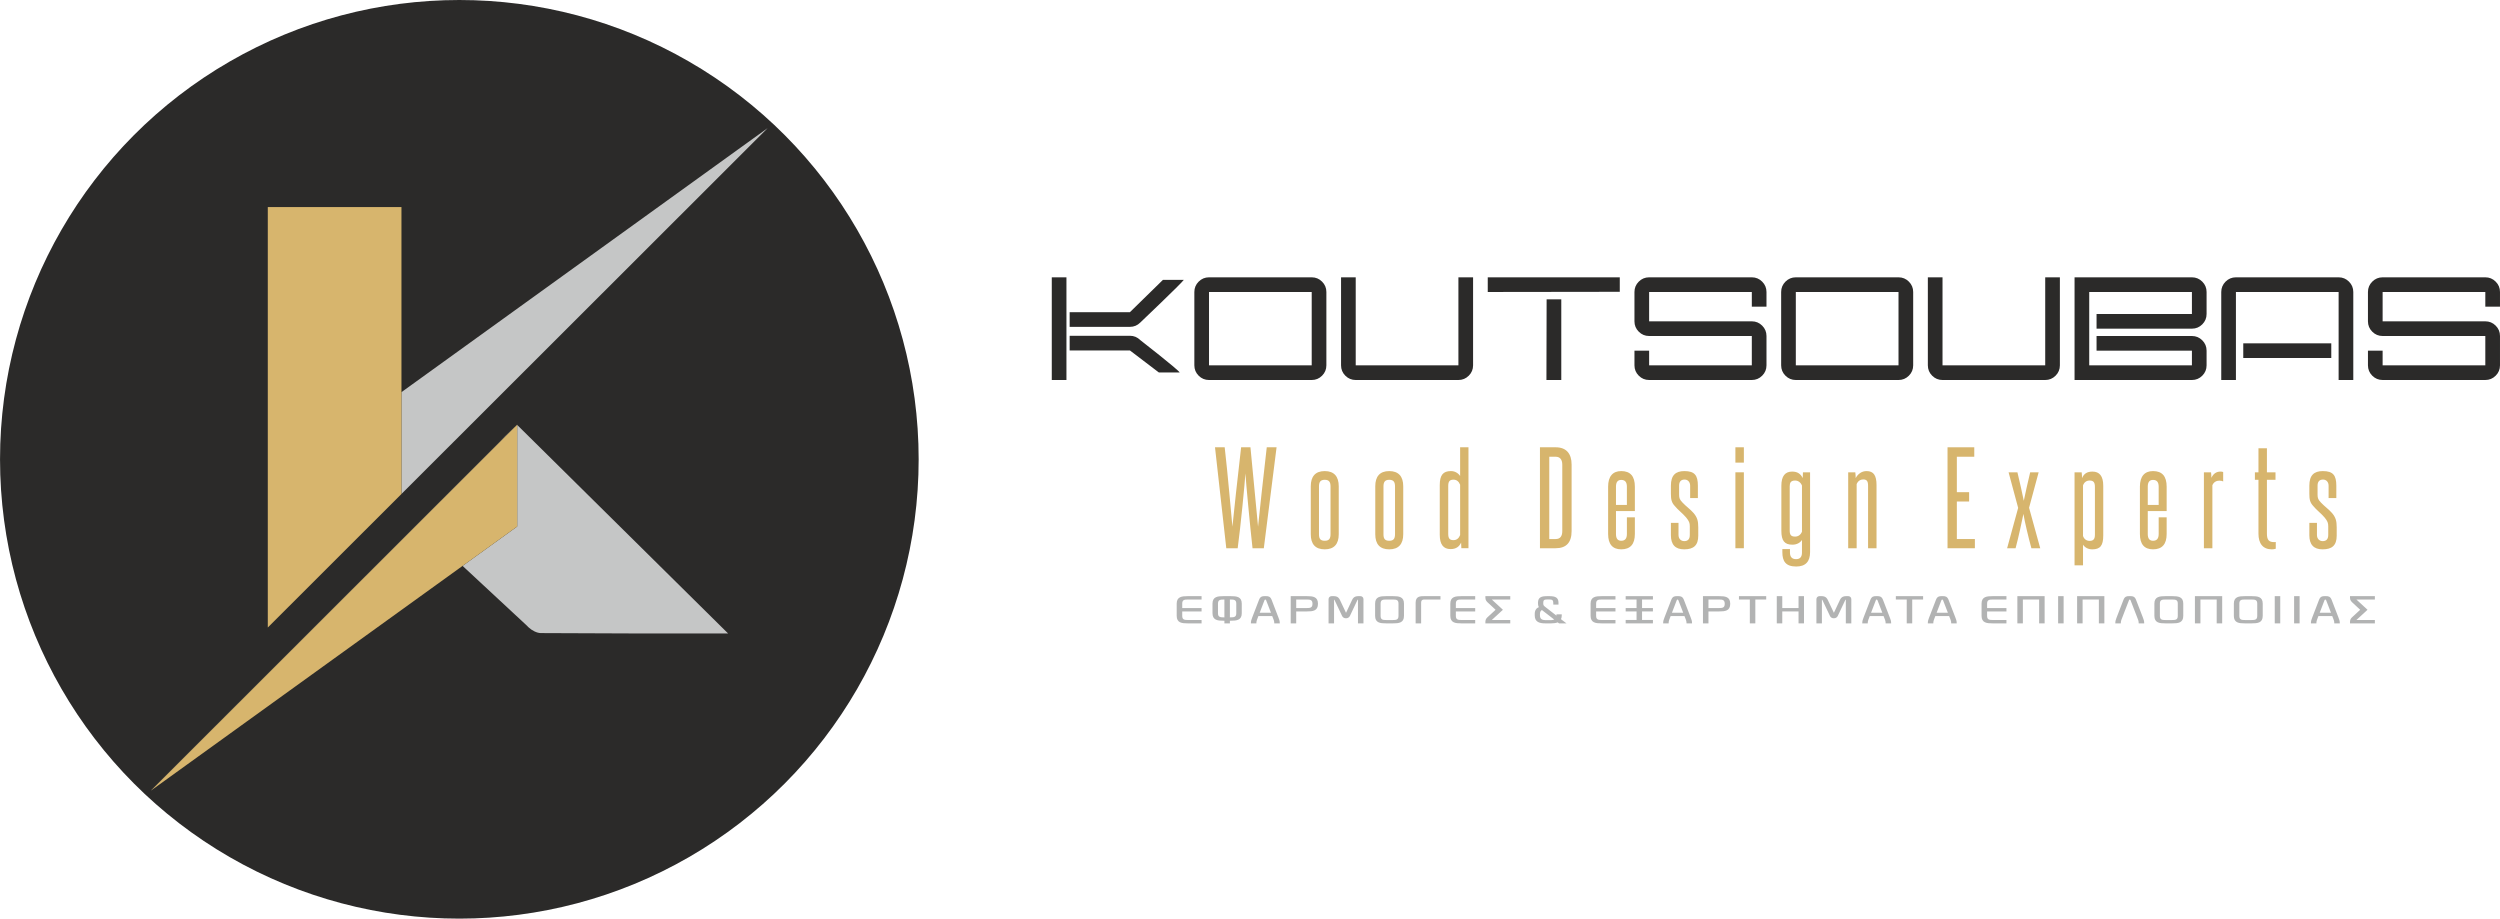 <?xml version="1.0" encoding="UTF-8"?>
<!DOCTYPE svg PUBLIC "-//W3C//DTD SVG 1.1//EN" "http://www.w3.org/Graphics/SVG/1.1/DTD/svg11.dtd">
<!-- Creator: CorelDRAW -->
<svg xmlns="http://www.w3.org/2000/svg" xml:space="preserve" width="71.337mm" height="26.213mm" version="1.1" style="shape-rendering:geometricPrecision; text-rendering:geometricPrecision; image-rendering:optimizeQuality; fill-rule:evenodd; clip-rule:evenodd"
viewBox="0 0 357.106 131.222"
 xmlns:xlink="http://www.w3.org/1999/xlink"
 xmlns:xodm="http://www.corel.com/coreldraw/odm/2003">
 <defs>
  <style type="text/css">
   <![CDATA[
    .fil1 {fill:#C5C6C6}
    .fil0 {fill:#2B2A29}
    .fil2 {fill:#D7B56D}
    .fil5 {fill:#B2B3B3;fill-rule:nonzero}
    .fil3 {fill:#2B2A29;fill-rule:nonzero}
    .fil4 {fill:#D7B56D;fill-rule:nonzero}
   ]]>
  </style>
 </defs>
 <g id="Layer_x0020_1">
  <circle class="fil0" cx="65.611" cy="65.611" r="65.611"/>
  <path class="fil1" d="M109.66 18.291l-52.317 37.724 0 14.546 52.317 -52.271zm-5.653 72.199l-1.08 0c-9.094,0 -17.365,0 -25.663,-0.057 -0.569,0 -1.279,-0.369 -1.734,-0.795 -0.085,-0.057 -0.142,-0.142 -0.227,-0.227 -3.067,-2.84 -6.163,-5.708 -9.229,-8.576l7.804 -5.627 0 -14.505 0.004 0.004c0.028,0.029 0.057,0.057 0.085,0.085 0.795,0.796 1.62,1.591 2.415,2.387 9.009,8.896 18.018,17.819 27.624,27.311zm-82.383 22.377l-0.063 0.046 49.877 -49.848 0.739 -0.767 1.677 -1.62 0.003 0.004 -52.233 52.186z"/>
  <path class="fil2" d="M38.25 29.577c6.304,0 12.504,0 19.094,0 0,8.563 0,17.044 0,26.438l0 14.546 -19.094 19.077c0,-19.54 0,-39.7 0,-60.061zm-16.688 83.353l52.317 -37.724 0 -14.547 -52.317 52.27z"/>
  <path class="fil3" d="M340.342 52.187l14.669 0 0 -4.191 -14.669 0c-0.576,0 -1.07,-0.205 -1.48,-0.616 -0.41,-0.41 -0.616,-0.904 -0.616,-1.48l0 -4.191c0,-0.576 0.205,-1.069 0.616,-1.48 0.41,-0.41 0.904,-0.616 1.48,-0.616l14.669 0c0.577,0 1.07,0.205 1.48,0.616 0.411,0.41 0.616,0.904 0.616,1.48l0 2.095 -2.095 0 0 -2.095 -14.669 0 0 4.191 14.669 0c0.577,0 1.07,0.205 1.48,0.615 0.411,0.41 0.616,0.904 0.616,1.48l0 4.191c0,0.576 -0.205,1.07 -0.616,1.48 -0.41,0.41 -0.903,0.615 -1.48,0.615l-14.669 0c-0.576,0 -1.07,-0.205 -1.48,-0.615 -0.41,-0.41 -0.616,-0.904 -0.616,-1.48l0 -2.095 2.095 0 0 2.095zm-19.907 -1.048l0 -2.095 12.573 0 0 2.095 -12.573 0zm13.621 -9.43l-14.669 0 0 12.573 -2.096 0 0 -12.573c0,-0.576 0.206,-1.069 0.616,-1.48 0.41,-0.41 0.904,-0.616 1.48,-0.616l14.669 0c0.576,0 1.069,0.205 1.48,0.616 0.41,0.41 0.616,0.904 0.616,1.48l0 12.573 -2.095 0 0 -12.573zm-37.72 12.573l0 -14.669 16.765 0c0.576,0 1.069,0.205 1.48,0.616 0.41,0.41 0.615,0.904 0.615,1.48l0 3.144c0,0.576 -0.205,1.069 -0.615,1.48 -0.41,0.41 -0.904,0.615 -1.48,0.615l-13.622 0 0 -2.095 13.622 0 0 -3.144 -14.669 0 0 10.478 14.669 0 0 -2.095 -13.622 0 0 -2.095 13.622 0c0.576,0 1.069,0.205 1.48,0.616 0.41,0.41 0.615,0.904 0.615,1.48l0 2.095c0,0.576 -0.205,1.07 -0.615,1.48 -0.41,0.41 -0.904,0.615 -1.48,0.615l-16.765 0zm-18.86 -2.095l14.669 0 0 -12.573 2.095 0 0 12.573c0,0.576 -0.205,1.07 -0.616,1.48 -0.41,0.41 -0.904,0.615 -1.48,0.615l-14.669 0c-0.576,0 -1.07,-0.205 -1.48,-0.615 -0.41,-0.41 -0.616,-0.904 -0.616,-1.48l0 -12.573 2.096 0 0 12.573zm-20.956 0l14.669 0 0 -10.478 -14.669 0 0 10.478zm-2.095 0l0 -10.478c0,-0.576 0.205,-1.069 0.616,-1.48 0.41,-0.41 0.904,-0.616 1.48,-0.616l14.669 0c0.577,0 1.07,0.205 1.48,0.616 0.41,0.41 0.615,0.904 0.615,1.48l0 10.478c0,0.576 -0.205,1.07 -0.615,1.48 -0.41,0.41 -0.904,0.615 -1.48,0.615l-14.669 0c-0.576,0 -1.07,-0.205 -1.48,-0.615 -0.41,-0.41 -0.616,-0.904 -0.616,-1.48zm-18.86 0l14.669 0 0 -4.191 -14.669 0c-0.576,0 -1.07,-0.205 -1.48,-0.616 -0.41,-0.41 -0.615,-0.904 -0.615,-1.48l0 -4.191c0,-0.576 0.205,-1.069 0.615,-1.48 0.41,-0.41 0.904,-0.616 1.48,-0.616l14.669 0c0.576,0 1.069,0.205 1.48,0.616 0.41,0.41 0.616,0.904 0.616,1.48l0 2.095 -2.095 0 0 -2.095 -14.669 0 0 4.191 14.669 0c0.576,0 1.069,0.205 1.48,0.615 0.41,0.41 0.616,0.904 0.616,1.48l0 4.191c0,0.576 -0.205,1.07 -0.616,1.48 -0.41,0.41 -0.904,0.615 -1.48,0.615l-14.669 0c-0.576,0 -1.07,-0.205 -1.48,-0.615 -0.41,-0.41 -0.615,-0.904 -0.615,-1.48l0 -2.095 2.095 0 0 2.095zm-14.669 2.095l2.122 0 0 -11.526 -2.095 0 -0.026 11.526zm-8.382 -12.573l18.86 -0.026 0 -2.069 -18.86 0 0 2.095zm-18.86 10.478l14.669 0 0 -12.573 2.095 0 0 12.573c0,0.576 -0.205,1.07 -0.616,1.48 -0.41,0.41 -0.904,0.615 -1.48,0.615l-14.669 0c-0.576,0 -1.07,-0.205 -1.48,-0.615 -0.41,-0.41 -0.615,-0.904 -0.615,-1.48l0 -12.573 2.095 0 0 12.573zm-20.956 0l14.669 0 0 -10.478 -14.669 0 0 10.478zm-2.095 0l0 -10.478c0,-0.576 0.205,-1.069 0.616,-1.48 0.41,-0.41 0.904,-0.616 1.48,-0.616l14.669 0c0.577,0 1.07,0.205 1.48,0.616 0.41,0.41 0.615,0.904 0.615,1.48l0 10.478c0,0.576 -0.205,1.07 -0.615,1.48 -0.41,0.41 -0.904,0.615 -1.48,0.615l-14.669 0c-0.576,0 -1.07,-0.205 -1.48,-0.615 -0.41,-0.41 -0.616,-0.904 -0.616,-1.48zm-9.205 -7.592l-8.607 0 0 2.095 8.607 0c0.576,0 1.07,-0.205 1.48,-0.615 0.015,-0.016 5.887,-5.593 6.219,-6.098l-2.98 0 -4.719 4.618zm0 5.464l-8.607 0 0 -2.095 8.607 0c0.576,0 1.07,0.205 1.48,0.615 0.015,0.016 5.297,4.118 5.63,4.623l-2.98 0 -4.129 -3.143zm-9.065 4.223l-2.095 0 0 -14.669 2.095 0 0 14.669z"/>
  <path class="fil4" d="M180.527 78.313l1.822 -14.421 -1.402 0c-0.42,3.575 -1.104,9.917 -1.244,11.337l-1.086 -11.337 -1.332 0c-0.42,3.575 -1.104,9.917 -1.244,11.337 -0.14,-1.42 -0.683,-7.762 -1.104,-11.337l-1.384 0 1.612 14.421 1.629 0c0.42,-3.084 1.034,-9.462 1.104,-10.688 0.07,1.226 0.666,7.587 1.016,10.688l1.612 0z"/>
  <path id="_1" class="fil4" d="M223.16 75.86c0,0.753 -0.315,1.139 -0.946,1.139l-0.911 0 0 -11.757 0.911 0c0.631,0 0.946,0.42 0.946,1.139l0 9.479zm-0.946 2.453c1.525,0 2.278,-0.824 2.278,-2.453l0 -9.497c0,-1.542 -0.736,-2.471 -2.278,-2.471l-2.243 0 0 14.421 2.243 0z"/>
  <polygon id="_2" class="fil4" points="282.099,78.313 282.099,76.999 279.522,76.999 279.522,71.638 281.275,71.638 281.275,70.306 279.522,70.306 279.522,65.242 282.011,65.242 282.011,63.893 278.191,63.893 278.191,78.313 "/>
  <path id="_3" class="fil4" d="M187.234 76.316c0,1.402 0.648,2.155 1.997,2.155 1.332,0 1.998,-0.753 1.998,-2.155l0 -6.851c0,-1.402 -0.666,-2.173 -1.998,-2.173 -1.349,0 -1.997,0.771 -1.997,2.173l0 6.851zm2.821 -0.035c0,0.631 -0.175,0.964 -0.824,0.964 -0.648,0 -0.824,-0.315 -0.824,-0.929l0 -6.816c0,-0.613 0.175,-0.964 0.824,-0.964 0.648,0 0.824,0.35 0.824,0.964l0 6.781z"/>
  <path id="_4" class="fil4" d="M196.447 76.316c0,1.402 0.648,2.155 1.997,2.155 1.332,0 1.998,-0.753 1.998,-2.155l0 -6.851c0,-1.402 -0.666,-2.173 -1.998,-2.173 -1.349,0 -1.997,0.771 -1.997,2.173l0 6.851zm2.821 -0.035c0,0.631 -0.175,0.964 -0.824,0.964 -0.648,0 -0.824,-0.315 -0.824,-0.929l0 -6.816c0,-0.613 0.175,-0.964 0.824,-0.964 0.648,0 0.824,0.35 0.824,0.964l0 6.781z"/>
  <path id="_5" class="fil4" d="M208.568 76.439c-0.193,0.473 -0.508,0.718 -0.946,0.718 -0.543,0 -0.753,-0.228 -0.753,-0.911l0 -6.834c0,-0.648 0.21,-0.894 0.753,-0.894 0.438,0 0.753,0.245 0.946,0.718l0 7.202zm1.192 1.875l0 -14.421 -1.192 0 0 4.1c-0.28,-0.42 -0.753,-0.701 -1.314,-0.701 -1.121,0 -1.594,0.578 -1.594,1.997l0 7.114c0,1.349 0.508,2.032 1.542,2.032 0.788,0 1.244,-0.35 1.507,-0.929 0,0.28 0.018,0.543 0.035,0.806l1.017 0z"/>
  <path id="_6" class="fil4" d="M232.39 72.128l-1.559 0 0 -2.611c0,-0.648 0.245,-0.964 0.753,-0.964 0.543,0 0.806,0.315 0.806,0.964l0 2.611zm0 4.153c0,0.648 -0.263,0.964 -0.806,0.964 -0.508,0 -0.753,-0.315 -0.753,-0.964l0 -3.277 2.698 0 0 -3.487c0,-1.489 -0.648,-2.225 -1.945,-2.225 -1.209,0 -1.875,0.753 -1.875,2.225l0 6.763c0,1.454 0.631,2.19 1.875,2.19 1.296,0 1.945,-0.736 1.945,-2.19l0 -2.383 -1.139 0 0 2.383z"/>
  <path id="_7" class="fil4" d="M241.375 76.421c0,0.578 -0.263,0.876 -0.788,0.876 -0.473,0 -0.824,-0.333 -0.824,-0.876l0 -1.734 -1.086 0 0 1.77c0,1.349 0.631,2.015 1.892,2.015 1.349,0 2.015,-0.561 2.015,-1.962l0 -1.174c0,-0.929 -0.141,-1.437 -0.684,-2.068 -0.438,-0.508 -1.086,-0.964 -1.559,-1.472 -0.403,-0.42 -0.491,-0.631 -0.491,-1.139l0 -1.279c0,-0.578 0.263,-0.876 0.788,-0.876 0.438,0 0.788,0.333 0.788,0.876l0 1.77 1.104 0 0 -1.77c0,-1.472 -0.456,-2.085 -1.927,-2.085 -1.262,0 -1.927,0.596 -1.927,2.085l0 1.121c0,0.841 0.088,1.279 0.561,1.787 0.438,0.543 1.121,1.051 1.612,1.629 0.438,0.544 0.526,0.789 0.526,1.262l0 1.244z"/>
  <path id="_8" class="fil4" d="M249.099 66.083l0 -2.191 -1.209 0 0 2.191 1.209 0zm0 12.23l0 -10.846 -1.209 0 0 10.846 1.209 0z"/>
  <path id="_9" class="fil4" d="M257.4 78.927c0,0.631 -0.28,0.946 -0.841,0.946 -0.578,0 -0.876,-0.315 -0.876,-0.946l0 -0.491 -1.086 0 0 0.438c0,1.296 0.473,2.05 1.98,2.05 1.349,0 1.98,-0.718 1.98,-2.05l0 -11.406 -1.017 0c-0.018,0.263 -0.035,0.543 -0.035,0.824 -0.298,-0.613 -0.753,-0.929 -1.507,-0.929 -0.999,0 -1.542,0.631 -1.542,2.032l0 6.431c0,1.419 0.456,1.98 1.577,1.98 0.613,0 1.104,-0.263 1.367,-0.683l0 1.805zm0 -2.978c-0.193,0.473 -0.561,0.701 -0.981,0.701 -0.578,0 -0.771,-0.245 -0.771,-0.859l0 -6.325c0,-0.508 0.158,-0.824 0.771,-0.824 0.42,0 0.788,0.245 0.981,0.718l0 6.588z"/>
  <path id="_10" class="fil4" d="M268.05 78.313l0 -9.024c0,-1.402 -0.439,-1.997 -1.42,-1.997 -0.683,0 -1.226,0.386 -1.559,0.999 0,-0.28 -0.018,-0.561 -0.053,-0.824l-1.016 0 0 10.846 1.209 0 0 -9.164c0.193,-0.473 0.578,-0.666 0.929,-0.666 0.508,0 0.701,0.245 0.701,0.876l0 8.954 1.209 0z"/>
  <path id="_11" class="fil4" d="M291.434 78.313l-1.595 -5.782 1.367 -5.064 -1.209 0c-0.28,1.209 -0.771,3.294 -0.911,4.065 -0.14,-0.771 -0.631,-2.873 -0.911,-4.065l-1.262 0 1.367 5.081 -1.577 5.765 1.209 0c0.42,-1.542 0.894,-3.802 1.121,-4.906 0.175,1.104 0.718,3.365 1.139,4.906l1.262 0z"/>
  <path id="_12" class="fil4" d="M299.245 76.386c0,0.631 -0.228,0.876 -0.771,0.876 -0.403,0 -0.771,-0.228 -0.929,-0.701l0 -7.219c0.158,-0.473 0.526,-0.701 0.929,-0.701 0.543,0 0.771,0.228 0.771,0.911l0 6.834zm-1.7 4.363l0 -2.943c0.263,0.403 0.736,0.666 1.314,0.666 1.121,0 1.577,-0.508 1.577,-1.98l0 -7.096c0,-1.402 -0.544,-2.032 -1.542,-2.032 -0.788,0 -1.226,0.315 -1.489,0.929 0,-0.28 -0.018,-0.561 -0.053,-0.824l-1.016 0 0 13.281 1.209 0z"/>
  <path id="_13" class="fil4" d="M308.353 72.128l-1.559 0 0 -2.611c0,-0.648 0.245,-0.964 0.753,-0.964 0.543,0 0.806,0.315 0.806,0.964l0 2.611zm0 4.153c0,0.648 -0.263,0.964 -0.806,0.964 -0.508,0 -0.753,-0.315 -0.753,-0.964l0 -3.277 2.698 0 0 -3.487c0,-1.489 -0.648,-2.225 -1.945,-2.225 -1.209,0 -1.875,0.753 -1.875,2.225l0 6.763c0,1.454 0.631,2.19 1.875,2.19 1.296,0 1.945,-0.736 1.945,-2.19l0 -2.383 -1.139 0 0 2.383z"/>
  <path id="_14" class="fil4" d="M316.024 78.313l0 -9.006c0.228,-0.508 0.631,-0.648 0.999,-0.648 0.193,0 0.42,0.035 0.543,0.123l0 -1.349c-0.088,-0.053 -0.21,-0.07 -0.368,-0.07 -0.578,0 -1.016,0.263 -1.314,0.894 0,-0.263 -0.018,-0.526 -0.053,-0.788l-1.016 0 0 10.846 1.209 0z"/>
  <path id="_15" class="fil4" d="M325.078 77.42c-0.07,0.018 -0.158,0.018 -0.228,0.018 -0.753,0 -1.034,-0.315 -1.034,-1.209l0 -7.692 1.226 0 0 -1.069 -1.226 0 0 -3.434 -1.209 0 0 3.434 -0.508 0 0 1.069 0.508 0 0 7.692c0,1.402 0.631,2.243 1.91,2.243 0.193,0 0.438,-0.035 0.561,-0.088l0 -0.964z"/>
  <path id="_16" class="fil4" d="M332.574 76.421c0,0.578 -0.263,0.876 -0.788,0.876 -0.473,0 -0.824,-0.333 -0.824,-0.876l0 -1.734 -1.086 0 0 1.77c0,1.349 0.631,2.015 1.892,2.015 1.349,0 2.015,-0.561 2.015,-1.962l0 -1.174c0,-0.929 -0.141,-1.437 -0.684,-2.068 -0.438,-0.508 -1.086,-0.964 -1.559,-1.472 -0.403,-0.42 -0.491,-0.631 -0.491,-1.139l0 -1.279c0,-0.578 0.263,-0.876 0.788,-0.876 0.438,0 0.788,0.333 0.788,0.876l0 1.77 1.104 0 0 -1.77c0,-1.472 -0.456,-2.085 -1.927,-2.085 -1.262,0 -1.927,0.596 -1.927,2.085l0 1.121c0,0.841 0.088,1.279 0.561,1.787 0.438,0.543 1.121,1.051 1.612,1.629 0.438,0.544 0.526,0.789 0.526,1.262l0 1.244z"/>
  <path class="fil5" d="M168.082 87.978c0,0.995 0.748,1.068 1.581,1.068l1.973 0 0 -0.482 -1.936 0c-0.518,0 -0.827,-0.042 -0.827,-0.586l0 -0.638 2.763 0 0 -0.482 -2.763 0 0 -0.633c0,-0.545 0.309,-0.586 0.827,-0.586l1.936 0 0 -0.482 -1.973 0c-0.833,0 -1.581,0.073 -1.581,1.068l0 1.753z"/>
  <path id="_1_0" class="fil5" d="M173.196 87.601c0,0.995 0.748,1.068 1.581,1.068l0.12 0 0 0.377 0.785 0 0 -0.377 0.115 0c0.837,0 1.58,-0.073 1.58,-1.068l0 -1.376c0,-0.995 -0.743,-1.068 -1.58,-1.068l-1.021 0c-0.833,0 -1.581,0.073 -1.581,1.068l0 1.376zm2.564 -1.962c0.518,0 0.833,0.042 0.833,0.586l0 1.376c0,0.545 -0.314,0.586 -0.833,0.586l-0.078 0 0 -2.549 0.078 0zm-0.864 2.549l-0.084 0c-0.513,0 -0.832,-0.042 -0.832,-0.586l0 -1.376c0,-0.545 0.319,-0.586 0.832,-0.586l0.084 0 0 2.549z"/>
  <path id="_2_1" class="fil5" d="M180.63 85.723c0.026,-0.052 0.068,-0.084 0.105,-0.084 0.036,0 0.079,0.026 0.115,0.089l0 -0.005 0.696 1.801 -1.607 0 0.691 -1.801zm1.094 2.277l0.22 0.565c0.053,0.136 0.079,0.324 0.079,0.482l0.785 0c0,-0.335 -0.063,-0.513 -0.188,-0.827l-0.984 -2.554c-0.183,-0.466 -0.487,-0.508 -0.732,-0.508l-0.33 0c-0.246,0 -0.544,0.042 -0.727,0.508l-0.984 2.554c-0.126,0.319 -0.183,0.497 -0.183,0.827l0.78 0c0,-0.157 0.026,-0.345 0.079,-0.482l0.214 -0.565 1.973 0z"/>
  <path id="_3_2" class="fil5" d="M184.368 85.157l0 3.889 0.785 0 0 -1.706 1.528 0c0.837,0 1.575,-0.074 1.58,-1.068l0 -0.047c-0.005,-0.995 -0.743,-1.068 -1.58,-1.068l-2.314 0zm2.277 0.482c0.518,0 0.822,0.042 0.833,0.586l0 0.047c-0.011,0.539 -0.314,0.586 -0.833,0.586l-1.491 0 0 -1.219 1.491 0z"/>
  <path id="_4_3" class="fil5" d="M191.713 87.999c0.105,0.194 0.277,0.319 0.555,0.319 0.267,0 0.44,-0.126 0.55,-0.319 0.351,-0.748 0.727,-1.533 1.078,-2.282 0.021,-0.032 0.036,-0.053 0.079,-0.068l0 3.397 0.785 0 0 -3.46c0,-0.241 -0.188,-0.429 -0.429,-0.429l-0.304 0c-0.241,0 -0.644,0.021 -0.884,0.523 -0.282,0.597 -0.591,1.256 -0.874,1.858l-0.879 -1.858c-0.241,-0.502 -0.644,-0.523 -0.879,-0.523l-0.309 0c-0.236,0 -0.429,0.188 -0.429,0.429l0 3.46 0.785 0 0 -3.402c0.021,0.016 0.058,0.047 0.073,0.074l1.083 2.282z"/>
  <path id="_5_4" class="fil5" d="M196.424 87.978c0,1 0.743,1.068 1.581,1.068l0.968 0c0.832,0 1.575,-0.068 1.575,-1.068l0 -1.759c0,-0.989 -0.743,-1.062 -1.575,-1.062l-0.968 0c-0.838,0 -1.581,0.073 -1.581,1.062l0 1.759zm1.612 0.592c-0.513,0 -0.827,-0.042 -0.827,-0.592l0 -1.759c0,-0.544 0.314,-0.581 0.827,-0.581l0.901 0c0.513,0 0.827,0.036 0.827,0.581l0 1.759c0,0.55 -0.314,0.592 -0.827,0.592l-0.901 0z"/>
  <path id="_6_5" class="fil5" d="M203.517 85.639l2.245 0 0 -0.482 -2.329 0c-0.529,0 -1.219,0 -1.219,0.926l0 2.962 0.785 0 0 -2.936c0,-0.471 0.288,-0.471 0.518,-0.471z"/>
  <path id="_7_6" class="fil5" d="M207.167 87.978c0,0.995 0.748,1.068 1.581,1.068l1.973 0 0 -0.482 -1.936 0c-0.518,0 -0.827,-0.042 -0.827,-0.586l0 -0.638 2.763 0 0 -0.482 -2.763 0 0 -0.633c0,-0.545 0.309,-0.586 0.827,-0.586l1.936 0 0 -0.482 -1.973 0c-0.833,0 -1.581,0.073 -1.581,1.068l0 1.753z"/>
  <path id="_8_7" class="fil5" d="M213.632 87.104l-1.099 1.015c-0.141,0.131 -0.356,0.319 -0.356,0.686l0 0.241 3.554 0 0 -0.482 -2.643 0 0.021 -0.015 1.57 -1.445 -1.57 -1.45c-0.011,-0.005 -0.015,-0.011 -0.021,-0.015l2.643 0 0 -0.482 -3.554 0 0 0.241c0,0.35 0.215,0.555 0.356,0.685l1.099 1.021z"/>
  <path id="_9_8" class="fil5" d="M219.971 87.895l0 -0.173c0,-0.319 0.11,-0.487 0.282,-0.581l1.759 1.361c-0.131,0.052 -0.308,0.073 -0.476,0.084l-0.774 0c-0.487,-0.015 -0.79,-0.152 -0.79,-0.691zm-0.743 -0.199l0 0.225c0,0.953 0.707,1.125 1.507,1.125l0.843 0c0.335,0 0.67,-0.042 0.932,-0.141l0.188 0.141 1.062 0 -0.785 -0.597c0.068,-0.141 0.11,-0.319 0.11,-0.529l0 -0.162 -0.754 0 0 0.183 -1.528 -1.188c-0.345,-0.257 -0.361,-0.314 -0.361,-0.628 0,-0.403 0.126,-0.497 0.618,-0.497l0.188 0c0.476,0 0.618,0.094 0.628,0.476l0 0.262 0.743 0 0 -0.262c0,-0.8 -0.518,-0.937 -1.288,-0.947l-0.309 0c-0.795,0 -1.324,0.12 -1.335,0.947 0,0.126 0.005,0.398 0.121,0.623 -0.345,0.142 -0.581,0.44 -0.581,0.969z"/>
  <path id="_10_9" class="fil5" d="M227.205 87.978c0,0.995 0.748,1.068 1.581,1.068l1.973 0 0 -0.482 -1.936 0c-0.518,0 -0.827,-0.042 -0.827,-0.586l0 -0.638 2.763 0 0 -0.482 -2.763 0 0 -0.633c0,-0.545 0.309,-0.586 0.827,-0.586l1.936 0 0 -0.482 -1.973 0c-0.833,0 -1.581,0.073 -1.581,1.068l0 1.753z"/>
  <polygon id="_11_10" class="fil5" points="232.215,85.157 232.215,85.639 233.77,85.639 233.77,86.858 232.215,86.858 232.215,87.34 233.77,87.34 233.77,88.559 232.215,88.559 232.215,89.046 236.109,89.046 236.109,88.559 234.555,88.559 234.555,87.34 236.109,87.34 236.109,86.858 234.555,86.858 234.555,85.639 236.109,85.639 236.109,85.157 "/>
  <path id="_12_11" class="fil5" d="M239.518 85.723c0.026,-0.052 0.068,-0.084 0.105,-0.084 0.036,0 0.079,0.026 0.115,0.089l0 -0.005 0.696 1.801 -1.607 0 0.691 -1.801zm1.094 2.277l0.22 0.565c0.053,0.136 0.079,0.324 0.079,0.482l0.785 0c0,-0.335 -0.063,-0.513 -0.188,-0.827l-0.984 -2.554c-0.183,-0.466 -0.487,-0.508 -0.732,-0.508l-0.33 0c-0.246,0 -0.544,0.042 -0.727,0.508l-0.984 2.554c-0.126,0.319 -0.183,0.497 -0.183,0.827l0.78 0c0,-0.157 0.026,-0.345 0.079,-0.482l0.214 -0.565 1.973 0z"/>
  <path id="_13_12" class="fil5" d="M243.256 85.157l0 3.889 0.785 0 0 -1.706 1.528 0c0.837,0 1.575,-0.074 1.58,-1.068l0 -0.047c-0.005,-0.995 -0.743,-1.068 -1.58,-1.068l-2.314 0zm2.277 0.482c0.518,0 0.822,0.042 0.833,0.586l0 0.047c-0.011,0.539 -0.314,0.586 -0.833,0.586l-1.491 0 0 -1.219 1.491 0z"/>
  <polygon id="_14_13" class="fil5" points="248.397,85.639 249.952,85.639 249.952,89.046 250.737,89.046 250.737,85.639 252.291,85.639 252.291,85.157 248.397,85.157 "/>
  <polygon id="_15_14" class="fil5" points="253.8,89.046 254.585,89.046 254.585,87.34 256.909,87.34 256.909,89.046 257.688,89.046 257.688,85.157 256.909,85.157 256.909,86.858 254.585,86.858 254.585,85.157 253.8,85.157 "/>
  <path id="_16_15" class="fil5" d="M261.401 87.999c0.105,0.194 0.277,0.319 0.555,0.319 0.267,0 0.44,-0.126 0.55,-0.319 0.351,-0.748 0.727,-1.533 1.078,-2.282 0.021,-0.032 0.036,-0.053 0.079,-0.068l0 3.397 0.785 0 0 -3.46c0,-0.241 -0.188,-0.429 -0.429,-0.429l-0.304 0c-0.241,0 -0.644,0.021 -0.884,0.523 -0.282,0.597 -0.591,1.256 -0.874,1.858l-0.879 -1.858c-0.241,-0.502 -0.644,-0.523 -0.879,-0.523l-0.309 0c-0.236,0 -0.429,0.188 -0.429,0.429l0 3.46 0.785 0 0 -3.402c0.021,0.016 0.058,0.047 0.073,0.074l1.083 2.282z"/>
  <path id="_17" class="fil5" d="M267.96 85.723c0.026,-0.052 0.068,-0.084 0.105,-0.084 0.036,0 0.079,0.026 0.115,0.089l0 -0.005 0.696 1.801 -1.607 0 0.691 -1.801zm1.094 2.277l0.22 0.565c0.053,0.136 0.079,0.324 0.079,0.482l0.785 0c0,-0.335 -0.063,-0.513 -0.188,-0.827l-0.984 -2.554c-0.183,-0.466 -0.487,-0.508 -0.732,-0.508l-0.33 0c-0.246,0 -0.544,0.042 -0.727,0.508l-0.984 2.554c-0.126,0.319 -0.183,0.497 -0.183,0.827l0.78 0c0,-0.157 0.026,-0.345 0.079,-0.482l0.214 -0.565 1.973 0z"/>
  <polygon id="_18" class="fil5" points="270.809,85.639 272.363,85.639 272.363,89.046 273.148,89.046 273.148,85.639 274.702,85.639 274.702,85.157 270.809,85.157 "/>
  <path id="_19" class="fil5" d="M277.326 85.723c0.026,-0.052 0.068,-0.084 0.105,-0.084 0.036,0 0.079,0.026 0.115,0.089l0 -0.005 0.696 1.801 -1.607 0 0.691 -1.801zm1.094 2.277l0.22 0.565c0.053,0.136 0.079,0.324 0.079,0.482l0.785 0c0,-0.335 -0.063,-0.513 -0.188,-0.827l-0.984 -2.554c-0.183,-0.466 -0.487,-0.508 -0.732,-0.508l-0.33 0c-0.246,0 -0.544,0.042 -0.727,0.508l-0.984 2.554c-0.126,0.319 -0.183,0.497 -0.183,0.827l0.78 0c0,-0.157 0.026,-0.345 0.079,-0.482l0.214 -0.565 1.973 0z"/>
  <path id="_20" class="fil5" d="M283.053 87.978c0,0.995 0.748,1.068 1.581,1.068l1.973 0 0 -0.482 -1.936 0c-0.518,0 -0.827,-0.042 -0.827,-0.586l0 -0.638 2.763 0 0 -0.482 -2.763 0 0 -0.633c0,-0.545 0.309,-0.586 0.827,-0.586l1.936 0 0 -0.482 -1.973 0c-0.833,0 -1.581,0.073 -1.581,1.068l0 1.753z"/>
  <polygon id="_21" class="fil5" points="292.061,89.046 292.061,85.157 288.167,85.157 288.167,89.046 288.953,89.046 288.953,85.639 291.276,85.639 291.276,89.046 "/>
  <polygon id="_22" class="fil5" points="293.989,89.046 294.774,89.046 294.774,85.157 293.989,85.157 "/>
  <polygon id="_23" class="fil5" points="300.595,89.046 300.595,85.157 296.701,85.157 296.701,89.046 297.486,89.046 297.486,85.639 299.81,85.639 299.81,89.046 "/>
  <path id="_24" class="fil5" d="M304.113 85.723c0.026,-0.052 0.068,-0.084 0.105,-0.084 0.042,0 0.084,0.032 0.11,0.084l1.099 2.842 0 -0.005c0.047,0.131 0.073,0.319 0.073,0.487l0.785 0c0,-0.34 -0.058,-0.492 -0.183,-0.827l-0.989 -2.554c-0.183,-0.466 -0.487,-0.508 -0.732,-0.508l-0.325 0c-0.246,0 -0.544,0.042 -0.727,0.508l-0.989 2.554c-0.126,0.335 -0.183,0.487 -0.183,0.827l0.785 0c0,-0.162 0.026,-0.35 0.074,-0.487l0 0.005 1.099 -2.842z"/>
  <path id="_25" class="fil5" d="M307.741 87.978c0,1 0.743,1.068 1.581,1.068l0.968 0c0.832,0 1.575,-0.068 1.575,-1.068l0 -1.759c0,-0.989 -0.743,-1.062 -1.575,-1.062l-0.968 0c-0.838,0 -1.581,0.073 -1.581,1.062l0 1.759zm1.612 0.592c-0.513,0 -0.827,-0.042 -0.827,-0.592l0 -1.759c0,-0.544 0.314,-0.581 0.827,-0.581l0.901 0c0.513,0 0.827,0.036 0.827,0.581l0 1.759c0,0.55 -0.314,0.592 -0.827,0.592l-0.901 0z"/>
  <polygon id="_26" class="fil5" points="317.425,89.046 317.425,85.157 313.531,85.157 313.531,89.046 314.317,89.046 314.317,85.639 316.64,85.639 316.64,89.046 "/>
  <path id="_27" class="fil5" d="M319.091 87.978c0,1 0.743,1.068 1.581,1.068l0.968 0c0.832,0 1.575,-0.068 1.575,-1.068l0 -1.759c0,-0.989 -0.743,-1.062 -1.575,-1.062l-0.968 0c-0.838,0 -1.581,0.073 -1.581,1.062l0 1.759zm1.612 0.592c-0.513,0 -0.827,-0.042 -0.827,-0.592l0 -1.759c0,-0.544 0.314,-0.581 0.827,-0.581l0.901 0c0.513,0 0.827,0.036 0.827,0.581l0 1.759c0,0.55 -0.314,0.592 -0.827,0.592l-0.901 0z"/>
  <polygon id="_28" class="fil5" points="324.933,89.046 325.718,89.046 325.718,85.157 324.933,85.157 "/>
  <polygon id="_29" class="fil5" points="327.698,89.046 328.483,89.046 328.483,85.157 327.698,85.157 "/>
  <path id="_30" class="fil5" d="M332.048 85.723c0.026,-0.052 0.068,-0.084 0.105,-0.084 0.036,0 0.079,0.026 0.115,0.089l0 -0.005 0.696 1.801 -1.607 0 0.691 -1.801zm1.094 2.277l0.22 0.565c0.053,0.136 0.079,0.324 0.079,0.482l0.785 0c0,-0.335 -0.063,-0.513 -0.188,-0.827l-0.984 -2.554c-0.183,-0.466 -0.487,-0.508 -0.732,-0.508l-0.33 0c-0.246,0 -0.544,0.042 -0.727,0.508l-0.984 2.554c-0.126,0.319 -0.183,0.497 -0.183,0.827l0.78 0c0,-0.157 0.026,-0.345 0.079,-0.482l0.214 -0.565 1.973 0z"/>
  <path id="_31" class="fil5" d="M337.137 87.104l-1.099 1.015c-0.141,0.131 -0.356,0.319 -0.356,0.686l0 0.241 3.554 0 0 -0.482 -2.643 0 0.021 -0.015 1.57 -1.445 -1.57 -1.45c-0.011,-0.005 -0.015,-0.011 -0.021,-0.015l2.643 0 0 -0.482 -3.554 0 0 0.241c0,0.35 0.215,0.555 0.356,0.685l1.099 1.021z"/>
 </g>
</svg>
